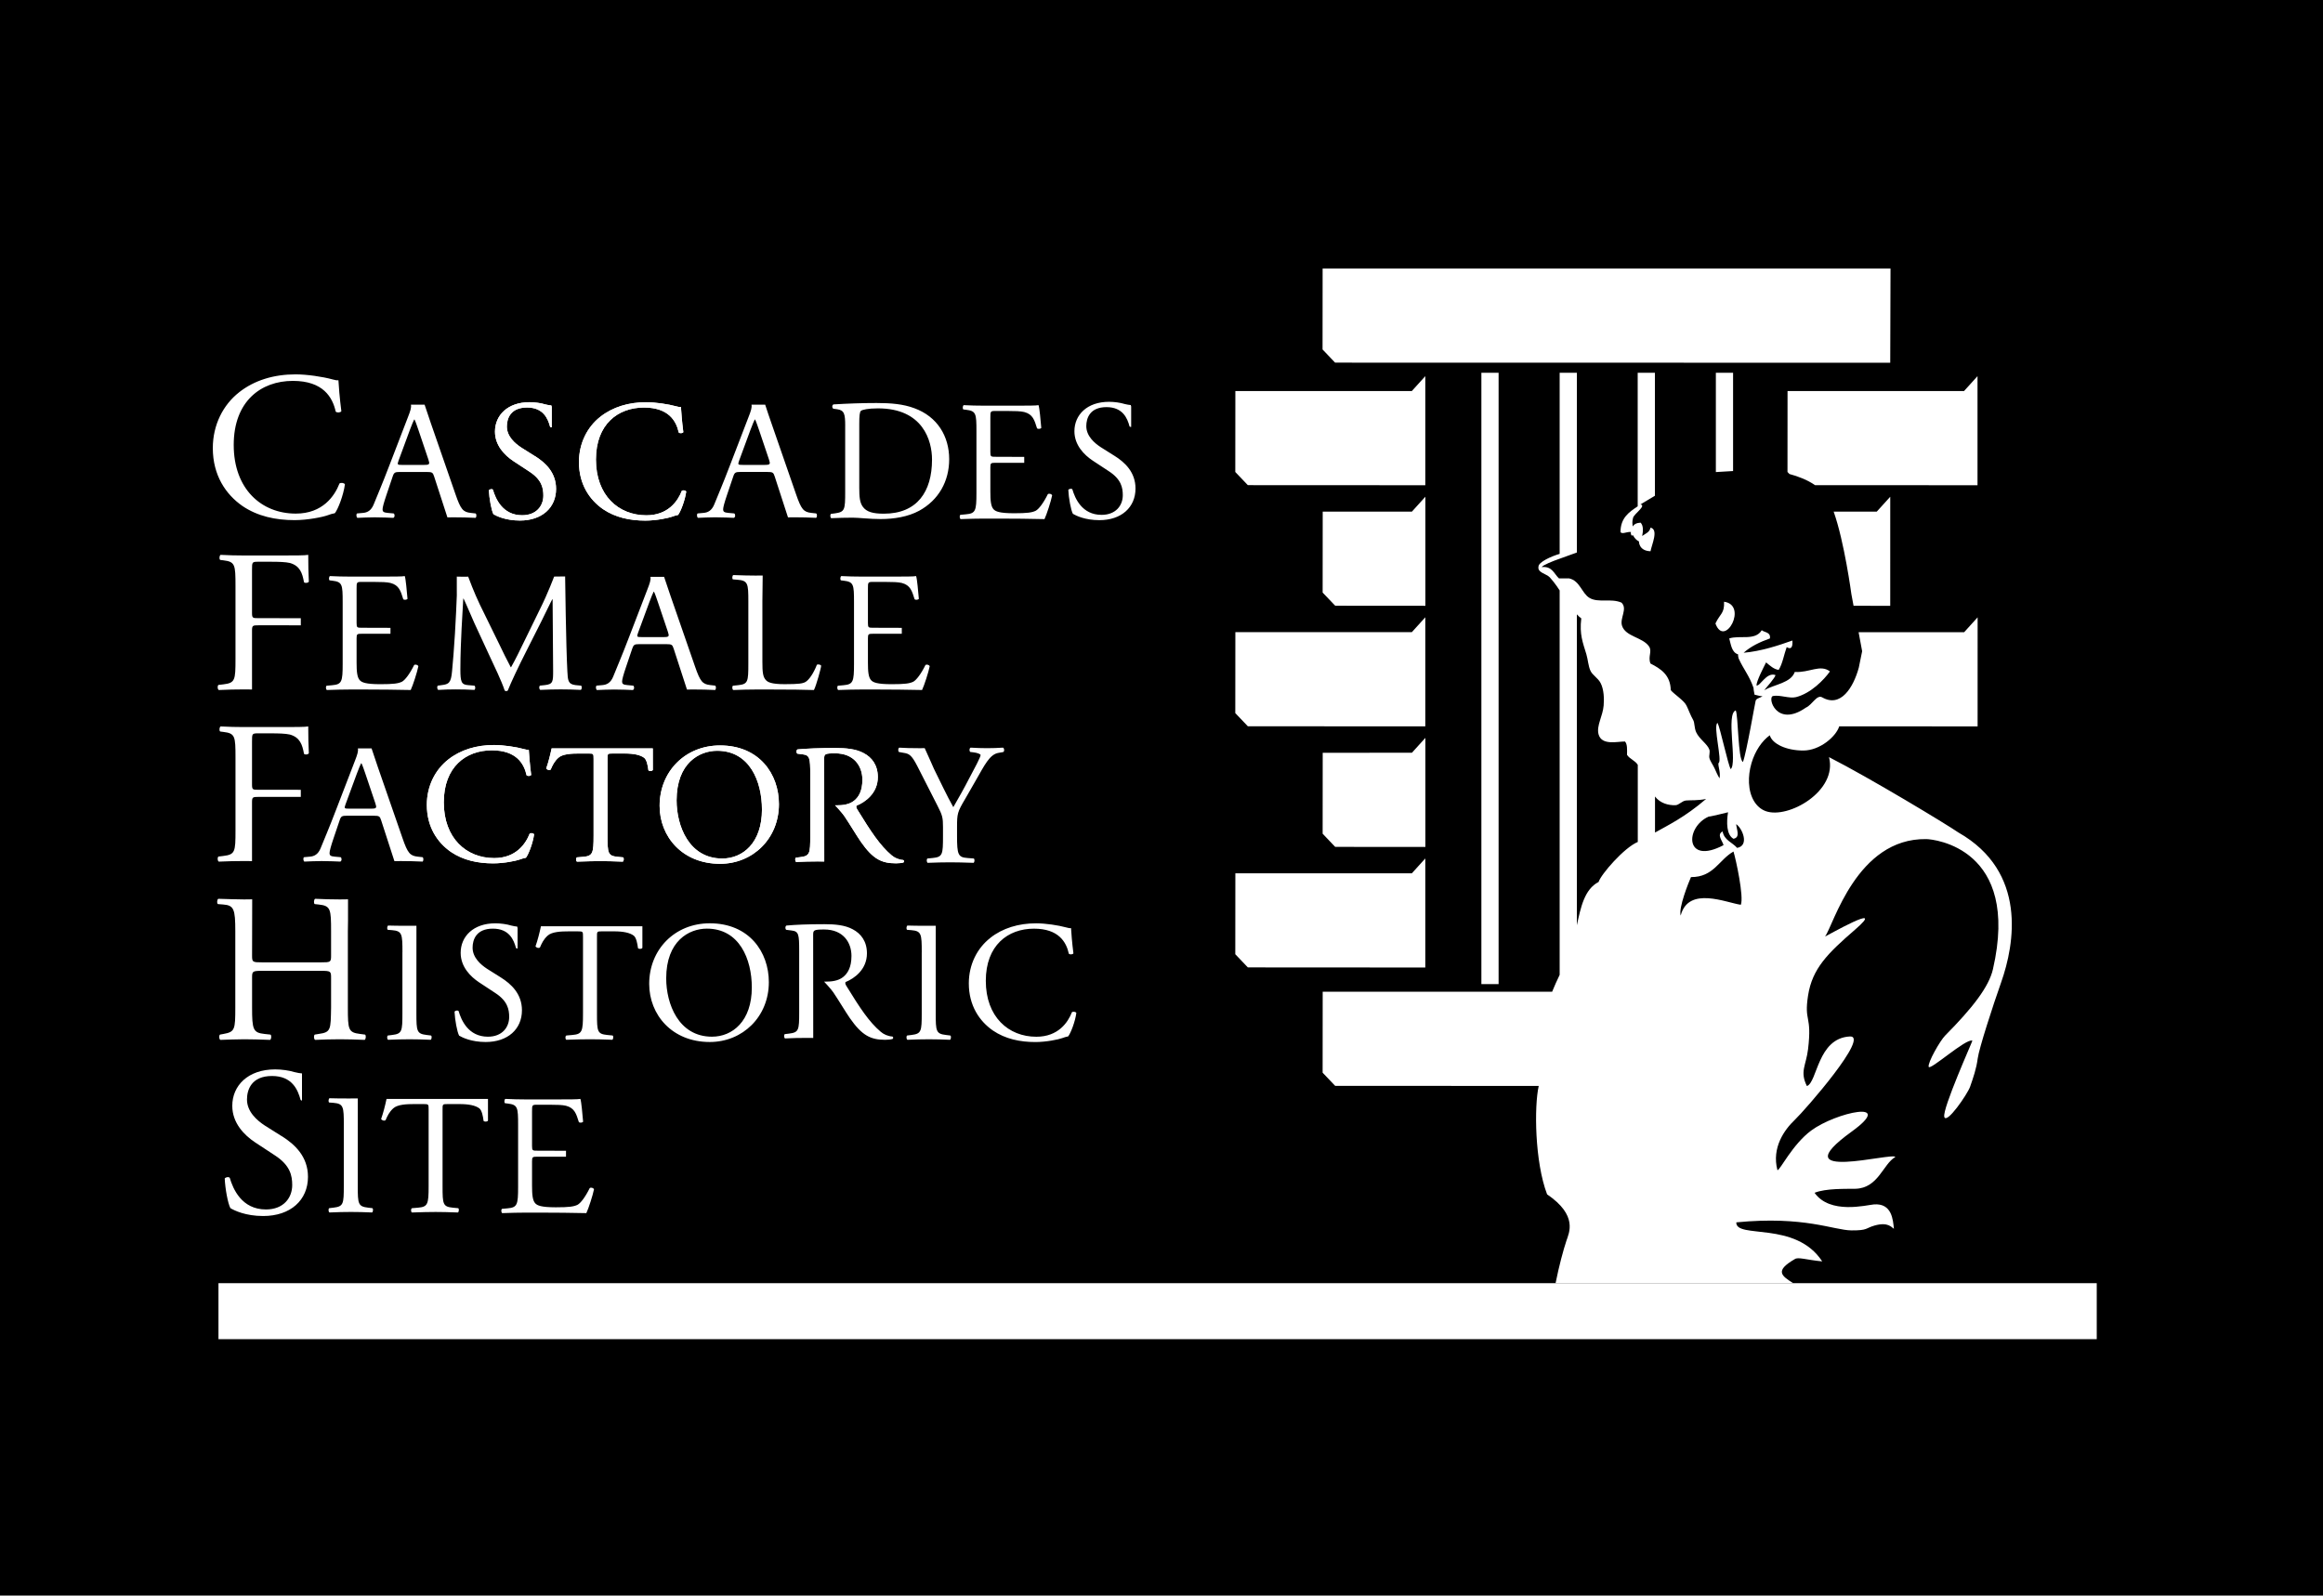 <?xml version="1.0" encoding="UTF-8"?>
<svg xmlns="http://www.w3.org/2000/svg" width="131" height="90" fill="none">
  <path fill="#000" d="M0 0h131v90H0z"></path>
  <g clip-path="url(#a)" fill-rule="evenodd" clip-rule="evenodd" fill="#fff">
    <path d="M97.223 33.941c1.373.186.034 2.653-.485 1.226.258-.555.519-.56.485-1.226Zm-5.251-3.934c-.013.07-.003.143.041.203.029-.003.055-.009.078-.018.071.146.188.278.333.347-.001.008-.009.536.653.554.067-.369.472-1.231 0-1.332-.048.268-.292.336-.47.472.06-.29.071-.587-.089-.752-.233.01-.372.096-.443.214-.019-.158-.043-.239.016-.482.05-.227.779-.696.416-.761l.818-.489v-6.937h-.971v7.534c-.484.325-.97.646-.97 1.458.123.127.316-.026.588-.012Z"></path>
    <path d="M97.96 47.825c-.269-.312-.731-.43-.817-.927-.357.176.001.543.051.773-2.188 1.155-2.189-1.005-.84-1.61.096.006 1.095-.244 1.095-.244-.094.558-.09 1.279.306 1.494.398-.076.179-.501.153-.824.349.232.759 1.213.051 1.339Zm.21 3.209c-.814-.112-2.961-1.075-3.392.61-.13-.439.449-1.873.58-2.171 1.282.008 1.578-.982 2.398-1.442.14.457.594 2.553.414 3.003Zm-4.839-6.106c.281.371.739.503 1.151.49.202-.006.37-.247.606-.267.263-.023.667.011 1.124-.087-1.208 1.042-2.216 1.518-2.882 1.896v-2.032Zm-.971 2.562c-.772.32-2.076 1.827-2.212 2.258-.802.415-1.005 1.435-1.224 2.439V34.652c.073.083.153.16.249.228-.111.909.09 1.371.287 2.025.091.304.104.654.229.927.117.257.424.407.573.694.188.361.205.882.172 1.272-.049.597-.417 1.141-.287 1.621.177.649 1.068.402 1.49.406.139.147.12.458.115.751.152.24.461.321.607.566v4.351Zm18.084-.53c-.655-.454-4.992-3.076-7.302-4.254.501 1.919-2.312 3.509-3.572 3.045-.549-.202-.903-.799-.94-1.585-.001-.001-.003-.003-.004-.004.001-.002.002-.003.004-.005-.016-.349.028-.728.141-1.111.205-.695.591-1.253 1.032-1.573.139.487.929.861 1.887.861.947 0 1.853-.796 2.029-1.365l7.803.004.001-6.152-.759.839h-5.953l.2 1.072-.189.928c-.305 1.113-1.015 2.277-2.064 1.675-.304-.175-.565.426-.918.578-1.664 1.161-2.195-.591-1.852-.655.392-.075.915.158 1.296.063.833-.211 1.578-.978 1.911-1.449-.552-.419-1.159.084-1.984.029-.214.623-1.135.696-1.723 1.03.101-.13.645-.728.632-.856-.519-.175-.866.665-1.071.585.027-.296.394-.995.545-1.297.225.189.449.394.71.422.218-.343.297-.86.452-1.284.233.137.347.049.322-.373-.775.278-1.776.608-2.75.691.402-.362.919-.608 1.482-.808.053-.363-.289-.326-.461-.463-.367.609-1.247.268-1.833.463.1.367.143.791.5.899-.008.052-.001.124.029.227.27.606.593.952.841 1.664 0 .125.04.263.057.382.091.013.369.11.45.078-.097.104-.36.117-.39.273-.01-.01-.528 2.998-.716 3.445-.281-.14-.259-2.631-.405-2.908-.566.192.1 2.967-.283 3.313-.153-.251-.598-2.347-.742-2.608-.269.137.283 2.179.055 2.261-.047.151.128.506.057.867-.113-.182-.192-.375-.286-.578-.09-.193-.247-.401-.287-.578-.029-.131.047-.327 0-.463-.112-.326-.568-.593-.745-.984-.113-.249-.078-.537-.171-.694-.144-.242-.294-.659-.369-.795-.119-.285-.711-.66-.892-.882-.021-.867-.565-1.206-1.146-1.505-.152-.391.11-.684-.08-.963-.362-.527-1.332-.544-1.526-1.177-.129-.424.331-.951-.028-1.294-.598-.261-1.306.03-1.806-.268-.43-.257-.536-.966-1.146-1.099h-.573c-.281-.257-.377-.702-.975-.636.073-.117.621-.338 1.014-.473l.972-.352V21.028h-.972v10.213c-.499.144-1.183.467-1.193.71-.077.353.441.406.637.615.289.312.556.737.556.737v21.684c-.153.311-.291.631-.424.952H74.59l-.004 4.565.708.744 11.479.004c-.262 1.153-.225 4.284.472 6.116 1.753 1.193 1.237 2.171 1.087 2.623-.171.512-.415 1.416-.61 2.391h13.405c-.657-.42-1.072-.689.082-1.359.185-.135.63.035 1.55.127-1.502-2.31-4.881-1.246-4.845-2.203 3.849-.375 5.494.448 6.498.454.923.006.782-.126 1.296-.273.782-.222.966.113 1.094.181-.051-.489-.103-1.462-1.14-1.372-.417.037-2.465.575-3.335-.657.643-.259 1.779-.216 2.299-.227 1.297-.028 1.563-1.402 2.253-1.789-.055-.308-6.513 1.499-2.466-1.43 2.548-1.845-.881-1.096-2.275-.066-1.058.782-1.768 2.258-1.904 2.237-.336-1.273.398-2.287.975-2.835.577-.547 4.29-4.798 3.094-4.707-1.815.109-1.816 2.585-2.407 2.797-.413-.826-.048-1.146.065-2.086.233-1.955-.237-1.507 0-3.022.236-1.517 1.097-2.371 2.642-3.708 1.938-1.676-1.682.398-1.685.383.477-.635 1.78-5.559 5.711-5.498.418.006 5.33.499 3.756 7.346-.228.989-1.15 2.179-2.694 3.736-.283.285-.996 1.534-.928 1.764.068.23 2.106-1.62 2.464-1.477.002.054-1.7 3.841-1.584 4.297.117.455 1.31-1.283 1.455-1.697.175-.501.356-1.02.429-1.588.075-.577.862-2.995 1.324-4.304.762-2.157 1.477-6.234-2.408-8.447Z"></path>
    <path d="m104.404 33.511.123.658 2.068.002.001-6.152-.76.839h-.769l-1.662 0c.605 1.704.999 4.653.999 4.653Zm-2.049-6.146 9.162.005V21.217l-.759.839h-9.954l-.003 4.565.111.116c.49.131 1.009.329 1.443.628ZM97.733 26.57v-5.544h-.971v5.601l.971-.058ZM83.539 55.51h.971v-34.482h-.971v34.482ZM79.618 22.057h-9.953l-.004 4.565.708.743 10.008.005 0-6.153-.76.839ZM80.381 28.018l-.759.839h-.768l-4.263.001-.004 4.565.708.743 5.086.004 0-6.152ZM79.618 35.658h-9.953l-.004 4.565.708.743 10.008.005 0-6.152-.76.839ZM80.381 41.62l-.759.839h-.768l-4.263.002-.004 4.565.708.743 5.086.003 0-6.152ZM79.618 49.26h-9.953l-.004 4.564.708.743 10.008.006 0-6.152-.76.839ZM106.611 15.147H74.586l-.004 4.565.708.743 26.314.005h4.991l.016-5.314ZM40.362 51.1s-.042.001-.107.001l.107-.001ZM23.933 26.224h-1.246c-.283 0-.293-.011-.212-.24l.638-1.732c.111-.299.212-.537.243-.587h.02c.061.118.152.388.233.626l.547 1.623c.091.269.071.309-.223.309Zm2.887 2.737-.273-.03c-.436-.049-.567-.199-.861-1.054l-1.388-4.002c-.12-.345-.241-.7-.354-1.05h-.758c-.004.002-.008.003-.013.004.031.16-.03.349-.171.708l-1.034 2.687c-.425 1.115-.708 1.762-.891 2.219-.142.359-.365.469-.608.488l-.334.03c-.061.05-.04.209.02.249.273-.011.638-.03.972-.03.476.011.79.011 1.053.03.091-.04.091-.199.021-.249l-.334-.03c-.243-.019-.294-.079-.294-.199 0-.109.071-.378.223-.825l.354-1.047c.071-.208.132-.238.385-.238h1.53c.304 0 .344.03.415.249l.751 2.313c.114-.003.234-.004.362-.004.456 0 .81.011 1.226.03.051-.04.071-.199 0-.249Zm-5.878 16.652h-1.246c-.283 0-.293-.01-.212-.239l.638-1.732c.111-.299.212-.538.243-.587h.02c.061.118.152.388.233.626l.547 1.623c.091.269.071.308-.223.308Zm2.887 2.737-.273-.03c-.436-.049-.567-.199-.861-1.054l-1.388-4.002c-.119-.345-.241-.7-.353-1.05h-.759c-.004.002-.008.003-.013.004.031.159-.03.348-.171.708l-1.034 2.687c-.425 1.115-.708 1.762-.891 2.219-.141.359-.365.469-.608.488l-.334.03c-.061.05-.04.209.02.249.273-.011.638-.03.973-.03.476.011.79.011 1.054.03.091-.04.091-.199.02-.249l-.334-.03c-.243-.019-.293-.079-.293-.199 0-.109.071-.378.222-.825l.354-1.046c.071-.209.132-.238.386-.238h1.53c.304 0 .345.029.415.248l.751 2.313c.114-.002.234-.004.363-.004.456 0 .81.011 1.225.03.051-.04.071-.199 0-.249ZM37.439 35.935h-1.246c-.283 0-.293-.01-.212-.239l.638-1.732c.111-.299.212-.538.242-.587h.02c.061.119.152.389.233.627l.547 1.623c.091.269.071.308-.224.308Zm2.887 2.737-.273-.03c-.436-.049-.567-.199-.861-1.054l-1.388-4.002c-.12-.345-.241-.7-.354-1.05h-.758c-.004.002-.008.004-.013.004.031.159-.03.348-.171.708l-1.033 2.687c-.426 1.116-.709 1.762-.891 2.219-.142.359-.365.469-.608.489l-.334.03c-.061.05-.04.209.02.249.273-.01.638-.029.973-.029.476.01.79.01 1.053.029.091-.04.091-.199.021-.249l-.334-.03c-.243-.019-.294-.08-.294-.199 0-.109.071-.378.223-.825l.354-1.046c.072-.209.132-.239.385-.239h1.53c.304 0 .344.029.415.248l.752 2.313c.114-.002.234-.004.362-.004.456 0 .81.01 1.226.029.051-.04.07-.199 0-.249Zm2.813-12.449h-1.246c-.283 0-.293-.011-.212-.24l.638-1.732c.111-.299.212-.537.243-.587h.02c.061.118.152.388.234.626l.547 1.623c.091.269.07.309-.223.309Zm2.887 2.737-.274-.03c-.436-.049-.567-.199-.861-1.054l-1.387-4.002c-.12-.345-.242-.7-.354-1.05h-.759c-.004.002-.007.003-.012.004.031.16-.03.349-.172.708l-1.033 2.687c-.425 1.115-.708 1.762-.891 2.219-.142.359-.365.469-.608.488l-.334.03c-.061.05-.041.209.02.249.273-.011.638-.03.972-.03.476.011.79.011 1.054.03.091-.04.091-.199.02-.249l-.334-.03c-.244-.019-.294-.079-.294-.199 0-.109.071-.378.223-.825l.354-1.047c.071-.208.132-.238.385-.238h1.53c.304 0 .344.03.415.249l.751 2.313c.115-.003.235-.004.363-.004.456 0 .81.011 1.225.03.051-.04.071-.199 0-.249Zm16.811-3.256-.765-.482c-.354-.231-.813-.627-.813-1.187 0-.444.2-1.071 1.139-1.071.919 0 1.177.626 1.301 1.09.018.022.053.028.09.028v-1.153c-.008-.026-.015-.06-.023-.082-.077 0-.211-.03-.335-.057-.249-.078-.594-.126-.89-.126-1.244 0-1.952.743-1.952 1.659 0 .791.555 1.341 1.033 1.659l.91.599c.698.453.785.926.785 1.351 0 .579-.393 1.109-1.197 1.109-1.11 0-1.502-.945-1.646-1.438-.038-.058-.181-.038-.229.03.019.453.144 1.138.258 1.35.182.106.689.357 1.493.357 1.244 0 2.038-.724 2.038-1.785 0-.916-.593-1.477-1.197-1.852Zm-3.745 2.166c-.247.502-.507.84-.679.936-.21.106-.487.144-1.224.144-.843 0-1.043-.105-1.158-.222-.153-.163-.182-.491-.182-1.002v-1.361c0-.251.029-.261.316-.261l1.594 0.0 0-.333-1.594-.006c-.287 0-.316 0-.316-.269V23.567c0-.367 0-.385.287-.385h.689c.42 0 .727.01.928.057.497.126.583.463.727.917.048.058.202.039.24-.019-.038-.425-.096-1.12-.154-1.284-.115.029-.679.029-1.292.029h-1.799c-.393 0-.717-.009-1.129-.029-.057.029-.076.203-.019.242l.154.019c.564.068.583.213.583 1.216v3.474c0 1.012-.048 1.158-.593 1.206l-.316.03c-.057.058-.038.212.019.241.564-.018.89-.029 1.301-.029h.862c.852 0 1.704.01 2.565.029.124-.26.364-1.003.431-1.341-.038-.087-.172-.115-.24-.068Zm-35.738 9.642c-.248.503-.507.84-.68.937-.21.106-.487.143-1.224.143-.843 0-1.044-.104-1.158-.221-.154-.163-.183-.491-.183-1.002v-1.362c0-.25.029-.26.317-.26h1.593l.001-.333-1.594-.005c-.287 0-.317 0-.317-.27v-1.931c0-.366 0-.385.287-.385h.69c.42 0 .727.01.928.057.497.126.583.463.726.917.049.057.202.038.24-.019-.038-.425-.096-1.12-.154-1.284-.115.029-.68.029-1.292.029h-1.799c-.393 0-.717-.009-1.129-.029-.057.029-.076.203-.019.241l.154.019c.565.068.583.213.583 1.216v3.474c0 1.012-.048 1.158-.593 1.206l-.316.029c-.058.059-.038.212.019.241.564-.018.89-.028 1.301-.028h.862c.852 0 1.704.01 2.564.028.125-.26.364-1.003.431-1.341-.037-.087-.172-.115-.239-.068Zm28.834 0c-.247.503-.507.84-.679.937-.21.106-.487.143-1.224.143-.843 0-1.043-.104-1.158-.221-.154-.163-.182-.491-.182-1.002v-1.362c0-.25.029-.26.316-.26h1.594l0-.333-1.594-.005c-.287 0-.316 0-.316-.27v-1.931c0-.366 0-.385.287-.385h.689c.42 0 .727.01.928.057.497.126.583.463.727.917.048.057.202.038.24-.019-.038-.425-.096-1.12-.154-1.284-.115.029-.679.029-1.292.029H48.571c-.392 0-.717-.009-1.129-.029-.057.029-.076.203-.019.241l.154.019c.565.068.583.213.583 1.216v3.474c0 1.012-.048 1.158-.593 1.206l-.316.029c-.058.059-.038.212.019.241.564-.018.89-.028 1.301-.028h.862c.852 0 1.704.01 2.565.028.124-.26.364-1.003.431-1.341-.038-.087-.172-.115-.24-.068ZM13.485 22.126c.86-.677 1.957-1.01 3.183-1.01.636 0 1.532.131 2.086.285.142.036.224.059.331.048.012.273.07 1.022.165 1.746-.059.083-.235.095-.318.024-.177-.808-.707-1.735-2.416-1.735-1.803 0-3.336 1.153-3.336 3.612 0 2.496 1.567 3.874 3.501 3.874 1.52 0 2.192-.998 2.463-1.699.083-.06.26-.037.307.047-.083.619-.389 1.403-.566 1.628-.141.024-.283.071-.413.119-.259.095-1.108.273-1.862.273-1.061 0-2.075-.213-2.935-.795-.943-.654-1.674-1.736-1.674-3.268 0-1.319.589-2.448 1.485-3.149Zm32.58 15.374c-.194.497-.444.847-.638.964-.154.088-.357.127-1.178.127-.763 0-.947-.117-1.053-.224-.174-.185-.203-.438-.203-1.052v-3.389c0-.27.017-1.464.017-1.464-.135.002-.266.004-.404.004-.386 0-.714-.01-1.255-.029-.058.029-.077.204-.02.243l.242.019c.609.049.628.204.628 1.227v3.505c0 1.023-.019 1.159-.58 1.217l-.29.03c-.057.058-.038.214.02.243.541-.019.85-.029 1.255-.029h.889c.995 0 1.913.01 2.405.029.136-.263.406-1.256.406-1.363 0-.068-.183-.107-.241-.059ZM32.77 38.674l-.306-.029c-.449-.048-.44-.299-.469-.78-.077-1.388-.126-5.351-.126-5.351-.191 0-.621.008-.621.008s-.352.947-.792 1.825l-.899 1.841c-.239.491-.478.992-.736 1.445h-.019c-.229-.424-.44-.867-.66-1.321l-1.09-2.226c-.296-.618-.629-1.49-.65-1.56-.227.014-.421-.002-.641-.002h-.001v.795c.004.076.004.163.001.265-.019.531-.057 1.35-.105 2.15-.057.954-.105 1.484-.163 2.12-.057.675-.191.743-.593.791l-.21.029c-.058.049-.039.193.019.241.325-.019.669-.029.975-.029.363 0 .736.009 1.062.029.067-.029.076-.183.009-.241l-.363-.029c-.373-.029-.43-.183-.43-.896 0-.819.039-1.677.067-2.265.029-.559.058-1.118.096-1.716h.019c.21.444.411.945.612 1.388l.861 1.86c.22.472.678 1.417.841 1.927.019.029.067.039.086.039.038 0 .076-.01.095-.039.173-.443.602-1.349 1.033-2.197l.851-1.687c.191-.376.555-1.147.621-1.253h.019l.029 4.019c0 .617 0 .771-.469.819l-.277.029c-.057.058-.048.193.019.241.392-.019.822-.029 1.157-.029.344 0 .737.009 1.129.029.067-.039.076-.183.019-.241ZM48.456 27.512c0 .517.029.829.194 1.063.212.302.58.4 1.19.4 1.877 0 2.719-1.238 2.719-3.053 0-1.073-.513-2.888-3.048-2.888-.571 0-.88.078-.958.137-.077.059-.097.302-.097.741v3.6Zm-.793-3.483c0-.683-.049-.888-.455-.946l-.213-.029c-.078-.049-.087-.205.01-.244.823-.049 1.606-.078 2.429-.078.813 0 1.5.059 2.128.293 1.307.478 1.965 1.59 1.965 2.878 0 1.239-.59 2.303-1.694 2.907-.628.341-1.422.468-2.168.468-.619 0-1.239-.078-1.577-.078-.406 0-.754.01-1.21.029-.058-.029-.077-.185-.019-.243l.222-.029c.562-.078.581-.196.581-1.219v-3.708ZM16.964 35.275c-.002-.059.002-.405.002-.405l-.002.405Zm0 0 .002-.405-.002.405Z"></path>
    <path d="M17.38 31.297c-.147.035-.806.035-1.533.035h-2.089c-.455 0-.841-.011-1.318-.035-.068.035-.091.241-.022.286l.181.023c.659.08.681.241.681 1.442v4.122c0 1.202-.023 1.351-.681 1.431l-.284.034c-.068.069-.046.252.023.286.534-.023.92-.034 1.42-.034.154 0 .301.001.454.004v-3.313c0-.297.034-.308.375-.308l2.376.001-0-.401-2.376-.002c-.34 0-.375 0-.375-.308v-2.416c0-.435 0-.458.341-.458h.693c.477 0 .852.012 1.102.069.568.161.704.572.795 1.088.08.068.238.034.273-.035-.023-.435-.034-.985-.034-1.512Zm0 9.678c-.147.035-.806.035-1.533.035h-2.089c-.455 0-.841-.011-1.318-.035-.068.035-.091.241-.022.287l.181.023c.659.08.681.24.681 1.442v4.122c0 1.202-.023 1.351-.681 1.431l-.284.035c-.068.069-.046.252.023.286.534-.023.92-.034 1.42-.034.154 0 .301.002.454.004v-3.313c0-.297.034-.309.375-.309l2.376.001-0-.401-2.376-.001c-.34 0-.375 0-.375-.309v-2.416c0-.435 0-.458.341-.458h.693c.477 0 .852.011 1.102.068.568.16.704.572.795 1.088.08.069.238.035.273-.034-.023-.435-.034-.984-.034-1.512Zm39.185 1.196c-.329.02-.6.03-.9.03-.3 0-.581-.01-.929-.03-.077.039-.087.176-.019.244l.174.02c.232.029.407.098.407.156 0 .117-.358.781-.629 1.288-.29.566-.609 1.132-.909 1.649-.378-.673-.736-1.444-1.094-2.166-.028-.056-.121-.262-.197-.446l-.322-.716c-.099.001-.202.002-.313.002-.465 0-.813-.01-1.123-.03-.068.039-.077.176-.02.244l.271.049c.291.048.435.098.765.741l1.142 2.244c.28.546.309.673.309 1.21v.498c0 1.044-.019 1.18-.581 1.238l-.3.029c-.058.059-.039.215.019.244.513-.019.861-.029 1.268-.029.387 0 .716.01 1.316.029.058-.029.077-.185.019-.244l-.368-.029c-.522-.039-.581-.195-.581-1.238v-.507c0-.751.02-.849.455-1.581l.61-1.063c.484-.839.774-1.464 1.277-1.541l.271-.049c.068-.059.058-.195-.019-.244Zm-13.598 3.485c0-1.591-.698-3.308-2.527-3.308-.995 0-2.287.684-2.287 2.798 0 1.427.689 3.28 2.575 3.28 1.149 0 2.24-.869 2.24-2.77Zm-5.771-.202c0-1.929 1.436-3.406 3.407-3.406 2.212 0 3.321 1.611 3.321 3.309 0 1.949-1.474 3.367-3.321 3.367-2.124 0-3.407-1.534-3.407-3.271Zm-3.343-21.946c.698-.549 1.589-.82 2.584-.82.516 0 1.244.107 1.694.232.115.029.182.048.268.039.011.222.057.829.134 1.418-.047.068-.191.078-.258.02-.143-.657-.574-1.409-1.962-1.409-1.464 0-2.708.936-2.708 2.933 0 2.026 1.272 3.145 2.843 3.145 1.234 0 1.779-.811 1.999-1.379.067-.05.21-.03.249.038-.067.501-.316 1.139-.459 1.321-.115.02-.23.058-.336.097-.21.078-.9.222-1.512.222-.861 0-1.686-.173-2.384-.646-.765-.531-1.358-1.409-1.358-2.654 0-1.071.477-1.987 1.206-2.557Zm-8.579 19.335c.698-.549 1.589-.82 2.583-.82.517 0 1.244.106 1.694.232.115.029.182.048.268.039.011.222.057.829.134 1.418-.048.067-.191.078-.258.02-.144-.657-.575-1.409-1.962-1.409-1.464 0-2.708.936-2.708 2.933 0 2.026 1.272 3.145 2.843 3.145 1.234 0 1.779-.811 2-1.379.066-.049.21-.029.249.038-.067.501-.316 1.139-.46 1.321-.115.019-.23.058-.335.096-.21.078-.9.222-1.512.222-.861 0-1.685-.173-2.383-.646-.765-.531-1.358-1.409-1.358-2.653 0-1.071.478-1.987 1.206-2.557Zm11.538-.63h-5.705c-.076.361-.186.797-.304 1.129.039.077.172.125.249.068.105-.242.201-.454.431-.665.238-.223.765-.242 1.177-.242h.526c.287 0 .287.009.287.309v4.313c0 1.012-.048 1.158-.593 1.206l-.344.029c-.078.048-.058.212 0 .241.612-.019.947-.029 1.33-.029.383 0 .709.011 1.254.029.057-.029.077-.203.019-.241l-.306-.029c-.556-.058-.575-.193-.575-1.206v-4.295c0-.318-.009-.328.277-.328h.68c.526 0 .889.078 1.11.242.143.105.211.463.239.704.048.058.212.058.249-.019l-.001-1.215Zm14.125 6.298c-.259-.019-.498-.126-.661-.269-.651-.552-1.158-1.322-1.924-2.568-.047-.077-.096-.173-.047-.231.478-.193 1.196-.694 1.196-1.61 0-.677-.335-1.11-.795-1.351-.44-.241-1.005-.289-1.598-.289-.939 0-1.599.029-2.134.078-.077.038-.077.193-.01.24l.306.039c.392.049.421.213.421 1.129v3.465c0 1.012-.02 1.138-.574 1.205l-.239.029c-.058.067-.039.212.019.241.45-.02.795-.029 1.196-.029.133 0 .259.001.387.003l-.004-5.792c0-.27.029-.308.623-.308 1.062 0 1.532.724 1.532 1.486 0 .656-.221.993-.48 1.196-.277.212-.64.251-.985.251-.055 0-.027-.001-.074-.002 0 0 .384.406.515.6.296.434.689 1.1.937 1.457.68.975 1.168 1.216 1.982 1.216.181 0 .335-.019.421-.048.049-.039.039-.116-.009-.135ZM30.161 25.727l-.766-.482c-.354-.232-.813-.627-.813-1.188 0-.444.2-1.071 1.139-1.071.919 0 1.177.627 1.301 1.091.018.021.053.028.09.028v-1.153c-.008-.025-.015-.061-.023-.082-.077 0-.211-.029-.335-.058-.248-.077-.594-.126-.89-.126-1.244 0-1.952.743-1.952 1.66 0 .79.555 1.341 1.033 1.659l.91.598c.698.454.785.927.785 1.351 0 .579-.393 1.109-1.197 1.109-1.11 0-1.502-.945-1.646-1.438-.038-.058-.181-.038-.229.029.019.454.144 1.139.258 1.351.182.106.689.356 1.493.356 1.244 0 2.038-.724 2.038-1.785 0-.916-.593-1.477-1.196-1.852Z"></path>
    <path d="M42.97 45.655c0-1.591-.698-3.308-2.527-3.308-.995 0-2.287.684-2.287 2.798 0 1.427.689 3.28 2.575 3.28 1.149 0 2.24-.869 2.24-2.77Zm-5.771-.202c0-1.929 1.436-3.406 3.407-3.406 2.212 0 3.321 1.611 3.321 3.309 0 1.949-1.474 3.367-3.321 3.367-2.124 0-3.407-1.534-3.407-3.271Zm-3.343-21.946c.698-.549 1.589-.82 2.584-.82.516 0 1.244.107 1.694.232.115.029.182.048.268.039.011.222.057.829.134 1.418-.047.068-.191.078-.258.02-.143-.657-.574-1.409-1.962-1.409-1.464 0-2.708.936-2.708 2.933 0 2.026 1.272 3.145 2.843 3.145 1.234 0 1.779-.811 1.999-1.379.067-.05.21-.03.249.038-.067.501-.316 1.139-.459 1.321-.115.02-.23.058-.336.097-.21.078-.9.222-1.512.222-.861 0-1.686-.173-2.384-.646-.765-.531-1.358-1.409-1.358-2.654 0-1.071.477-1.987 1.206-2.557Zm-8.579 19.335c.698-.549 1.589-.82 2.583-.82.517 0 1.244.106 1.694.232.115.029.182.048.268.039.011.222.057.829.134 1.418-.048.067-.191.078-.258.02-.144-.657-.575-1.409-1.962-1.409-1.464 0-2.708.936-2.708 2.933 0 2.026 1.272 3.145 2.843 3.145 1.234 0 1.779-.811 2-1.379.066-.049.21-.029.249.038-.067.501-.316 1.139-.46 1.321-.115.019-.23.058-.335.096-.21.078-.9.222-1.512.222-.861 0-1.685-.173-2.383-.646-.765-.531-1.358-1.409-1.358-2.653 0-1.071.478-1.987 1.206-2.557Zm11.538-.63h-5.705c-.076.361-.186.797-.304 1.129.039.077.172.125.249.068.105-.242.201-.454.431-.665.238-.223.765-.242 1.177-.242h.526c.287 0 .287.009.287.309v4.313c0 1.012-.048 1.158-.593 1.206l-.344.029c-.078.048-.058.212 0 .241.612-.019.947-.029 1.33-.029.383 0 .709.011 1.254.029.057-.029.077-.203.019-.241l-.306-.029c-.556-.058-.575-.193-.575-1.206v-4.295c0-.318-.009-.328.277-.328h.68c.526 0 .889.078 1.11.242.143.105.211.463.239.704.048.058.212.058.249-.019l-.001-1.215Zm14.125 6.298c-.259-.019-.498-.126-.661-.269-.651-.552-1.158-1.322-1.924-2.568-.047-.077-.096-.173-.047-.231.478-.193 1.196-.694 1.196-1.61 0-.677-.335-1.11-.795-1.351-.44-.241-1.005-.289-1.598-.289-.939 0-1.599.029-2.134.078-.077.038-.077.193-.01.24l.306.039c.392.049.421.213.421 1.129v3.465c0 1.012-.02 1.138-.574 1.205l-.239.029c-.058.067-.039.212.019.241.45-.02.795-.029 1.196-.029.133 0 .259.001.387.003l-.004-5.792c0-.27.029-.308.623-.308 1.062 0 1.532.724 1.532 1.486 0 .656-.221.993-.48 1.196-.277.212-.64.251-.985.251-.055 0-.027-.001-.074-.002 0 0 .384.406.515.6.296.434.689 1.1.937 1.457.68.975 1.168 1.216 1.982 1.216.181 0 .335-.019.421-.048.049-.039.039-.116-.009-.135ZM30.163 25.727l-.766-.482c-.354-.232-.813-.627-.813-1.188 0-.444.2-1.071 1.139-1.071.919 0 1.177.627 1.301 1.091.018.021.053.028.09.028v-1.153c-.008-.025-.015-.061-.023-.082-.077 0-.211-.029-.335-.058-.248-.077-.594-.126-.89-.126-1.244 0-1.952.743-1.952 1.66 0 .79.555 1.341 1.033 1.659l.91.598c.698.454.785.927.785 1.351 0 .579-.393 1.109-1.197 1.109-1.11 0-1.502-.945-1.646-1.438-.038-.058-.181-.038-.229.029.019.454.144 1.139.258 1.351.182.106.689.356 1.493.356 1.244 0 2.038-.724 2.038-1.785 0-.916-.593-1.477-1.196-1.852Zm-7.468 27.978c0-1.025-.019-1.19-.585-1.239l-.24-.019c-.058-.038-.039-.213.019-.241.48.019 1.595.013 1.595.013l-.002 4.932c0 1.025.02 1.161.585 1.228l.24.03c.058.037.039.212-.02.241-.479-.019-.806-.029-1.19-.029-.403 0-.729.01-1.21.029-.058-.029-.077-.183-.019-.241l.24-.03c.566-.067.585-.203.585-1.228v-3.445Zm29.285 0c0-1.025-.02-1.19-.587-1.239l-.239-.019c-.058-.038-.038-.213.02-.241.48.019 1.595.013 1.595.013l-.001 4.932c0 1.025.018 1.161.584 1.228l.241.03c.057.037.038.212-.02.241-.481-.019-.805-.029-1.19-.029-.402 0-.729.01-1.21.029-.058-.029-.077-.183-.02-.241l.239-.03c.568-.067.587-.203.587-1.228v-3.445Zm-32.591 9.74c0-1.024-.019-1.189-.586-1.239l-.241-.018c-.057-.038-.038-.213.02-.241.48.018 1.595.012 1.595.012l-.002 4.932c0 1.024.019 1.161.586 1.228l.24.029c.057.039.038.214-.02.242-.48-.02-.806-.029-1.19-.029-.403 0-.73.009-1.21.029-.058-.029-.077-.184-.02-.242l.241-.029c.567-.067.586-.204.586-1.228v-3.446Zm23.008-7.747c0-1.597-.7-3.318-2.534-3.318-.999 0-2.294.686-2.294 2.805 0 1.432.691 3.29 2.582 3.29 1.152 0 2.246-.871 2.246-2.778Zm-5.787-.202c0-1.935 1.44-3.417 3.416-3.417 2.218 0 3.331 1.616 3.331 3.319 0 1.955-1.479 3.377-3.331 3.377-2.131 0-3.416-1.538-3.416-3.279Zm19.233-2.593c.699-.552 1.592-.823 2.59-.823.518 0 1.247.108 1.698.233.116.03.183.049.268.039.011.222.057.832.134 1.422-.046.069-.191.079-.258.021-.144-.659-.576-1.413-1.968-1.413-1.468 0-2.715.938-2.715 2.942 0 2.031 1.276 3.154 2.85 3.154 1.238 0 1.785-.813 2.006-1.383.067-.049.211-.03.25.038-.067.503-.317 1.142-.461 1.325-.115.02-.231.058-.336.097-.21.078-.902.222-1.516.222-.863 0-1.69-.173-2.39-.648-.767-.532-1.361-1.412-1.361-2.661 0-1.074.478-1.992 1.21-2.563Zm-19.617-.658h-5.721c-.076.362-.188.8-.306 1.132.039.077.173.125.25.067.105-.242.201-.455.433-.667.239-.224.768-.243 1.179-.243h.528c.288 0 .288.01.288.31v4.326c0 1.015-.048 1.16-.595 1.208l-.345.03c-.078.047-.058.212 0 .241.613-.019.949-.029 1.334-.029.384 0 .711.01 1.258.029.057-.029.077-.204.019-.241l-.307-.03c-.557-.059-.576-.193-.576-1.208v-4.308c0-.319-.01-.329.278-.329h.682c.527 0 .892.078 1.113.243.143.106.211.464.239.705.048.058.213.058.249-.018v-1.219Zm-8.706 9.74h-5.722c-.076.362-.187.799-.305 1.132.039.077.173.125.25.068.106-.242.202-.455.432-.667.24-.223.768-.242 1.181-.242h.527c.288 0 .288.01.288.31v4.325c0 1.016-.047 1.161-.596 1.209l-.345.029c-.077.05-.058.214 0 .242.614-.02.95-.029 1.335-.029.383 0 .709.009 1.258.029.056-.029.076-.203.018-.242l-.307-.029c-.558-.057-.577-.193-.577-1.209v-4.306c0-.319-.009-.329.279-.329h.681c.527 0 .892.077 1.114.242.143.106.21.463.239.706.048.059.212.059.249-.019l-.001-1.219Zm22.808-3.518c-.259-.019-.499-.126-.662-.27-.653-.552-1.162-1.326-1.93-2.575-.047-.077-.096-.174-.047-.232.479-.194 1.2-.696 1.2-1.616 0-.678-.337-1.112-.797-1.355-.442-.242-1.008-.29-1.603-.29-.941 0-1.603.029-2.14.077-.077.039-.077.194-.01.241l.307.039c.393.048.422.214.422 1.132v3.474c0 1.015-.019 1.142-.575 1.21l-.24.029c-.059.067-.039.213.019.242.45-.021.797-.029 1.2-.029.134 0 .26.001.388.003l-.004-5.809c0-.27.029-.309.624-.309 1.065 0 1.536.726 1.536 1.49 0 .658-.221.996-.481 1.2-.277.212-.643.251-.988.251-.055 0-.027-.001-.075-.001 0 0 .385.406.517.601.296.435.69 1.103.939 1.461.682.978 1.171 1.22 1.987 1.22.183 0 .336-.02.422-.049.049-.039.038-.116-.009-.135Zm-22.094-3.339-.768-.483c-.354-.232-.815-.629-.815-1.191 0-.446.201-1.073 1.142-1.073.922 0 1.181.628 1.305 1.093.019.022.054.028.09.028v-1.156c-.008-.025-.015-.061-.023-.082-.077 0-.212-.029-.336-.058-.249-.077-.596-.126-.893-.126-1.248 0-1.958.745-1.958 1.665 0 .793.557 1.344 1.037 1.663l.911.6c.701.455.788.93.788 1.355 0 .581-.394 1.113-1.2 1.113-1.114 0-1.506-.948-1.651-1.442-.037-.059-.181-.039-.23.029.019.455.145 1.143.259 1.354.183.107.691.358 1.497.358 1.247 0 2.045-.725 2.045-1.789 0-.919-.596-1.481-1.2-1.858ZM15.884 64.085l-.948-.597c-.439-.287-1.008-.777-1.008-1.47 0-.549.249-1.326 1.411-1.326 1.139 0 1.458.777 1.613 1.35.017.021.045.03.078.035v-1.53c-.096-.002-.259-.036-.41-.071-.308-.096-.735-.156-1.102-.156-1.541 0-2.419.92-2.419 2.055 0 .981.688 1.662 1.28 2.056l1.127.741c.866.562.973 1.147.973 1.673 0 .717-.486 1.375-1.482 1.375-1.375 0-1.861-1.172-2.039-1.781-.048-.072-.226-.049-.285.035.023.561.177 1.411.321 1.673.225.133.853.443 1.849.443 1.541 0 2.525-.896 2.525-2.211 0-1.137-.735-1.829-1.482-2.296Zm17.372 2.93c-.248.504-.508.843-.681.939-.21.106-.489.144-1.228.144-.845 0-1.047-.105-1.161-.222-.154-.164-.183-.493-.183-1.006v-1.365c0-.251.029-.261.317-.261l1.598.001.001-.335-1.599-.005c-.288 0-.317 0-.317-.27v-1.936c0-.367 0-.386.288-.386h.692c.421 0 .729.009.93.057.498.127.585.465.729.92.048.057.202.038.241-.019-.038-.426-.096-1.122-.154-1.287-.115.029-.681.029-1.295.029h-1.805c-.394 0-.719-.01-1.132-.029-.058.029-.077.203-.019.243l.154.019c.566.068.585.213.585 1.219v3.483c0 1.015-.048 1.161-.596 1.209l-.316.029c-.058.059-.039.213.019.241.566-.018.892-.028 1.305-.028h.864c.855 0 1.71.01 2.572.028.124-.26.365-1.005.432-1.345-.039-.087-.173-.115-.24-.068Zm-12.946-8.694c-.669-.083-.693-.239-.693-1.493v-4.303c0-.24.002-.43.009-.598V50.727c-.151.003-.302.006-.459.006-.473 0-.866-.013-1.397-.036-.069.036-.092.25-.023.298l.219.024c.681.071.704.251.704 1.506v1.374c0 .371-.023.383-.577.383h-3.3c-.555 0-.578-.012-.578-.383l.007-3.172c-.15.003-.3.006-.457.006-.496 0-.889-.024-1.455-.036-.069.036-.092.25-.023.298l.301.024c.6.048.681.251.681 1.506v4.303c0 1.255-.023 1.375-.669 1.493l-.197.036c-.07.071-.046.263.023.298.45-.011.843-.035 1.339-.035.45 0 .842.013 1.466.035.07-.035.092-.249.023-.298l-.335-.036c-.646-.071-.704-.239-.704-1.493v-1.686c0-.358.023-.382.578-.382h3.3c.554 0 .577.024.577.382v1.686c-.023 1.255 0 1.397-.704 1.493l-.219.036c-.069.071-.046.263.023.298.508-.022.924-.035 1.397-.035.45 0 .842.013 1.396.035.07-.035.092-.249.023-.298l-.277-.036ZM12.32 75.537H118.241v-3.159H12.32v3.159Z"></path>
  </g>
  <defs>
    <clipPath id="a">
      <path fill="#fff" transform="translate(12 15)" d="M0 0h106.438v60.561H0z"></path>
    </clipPath>
  </defs>
</svg>
